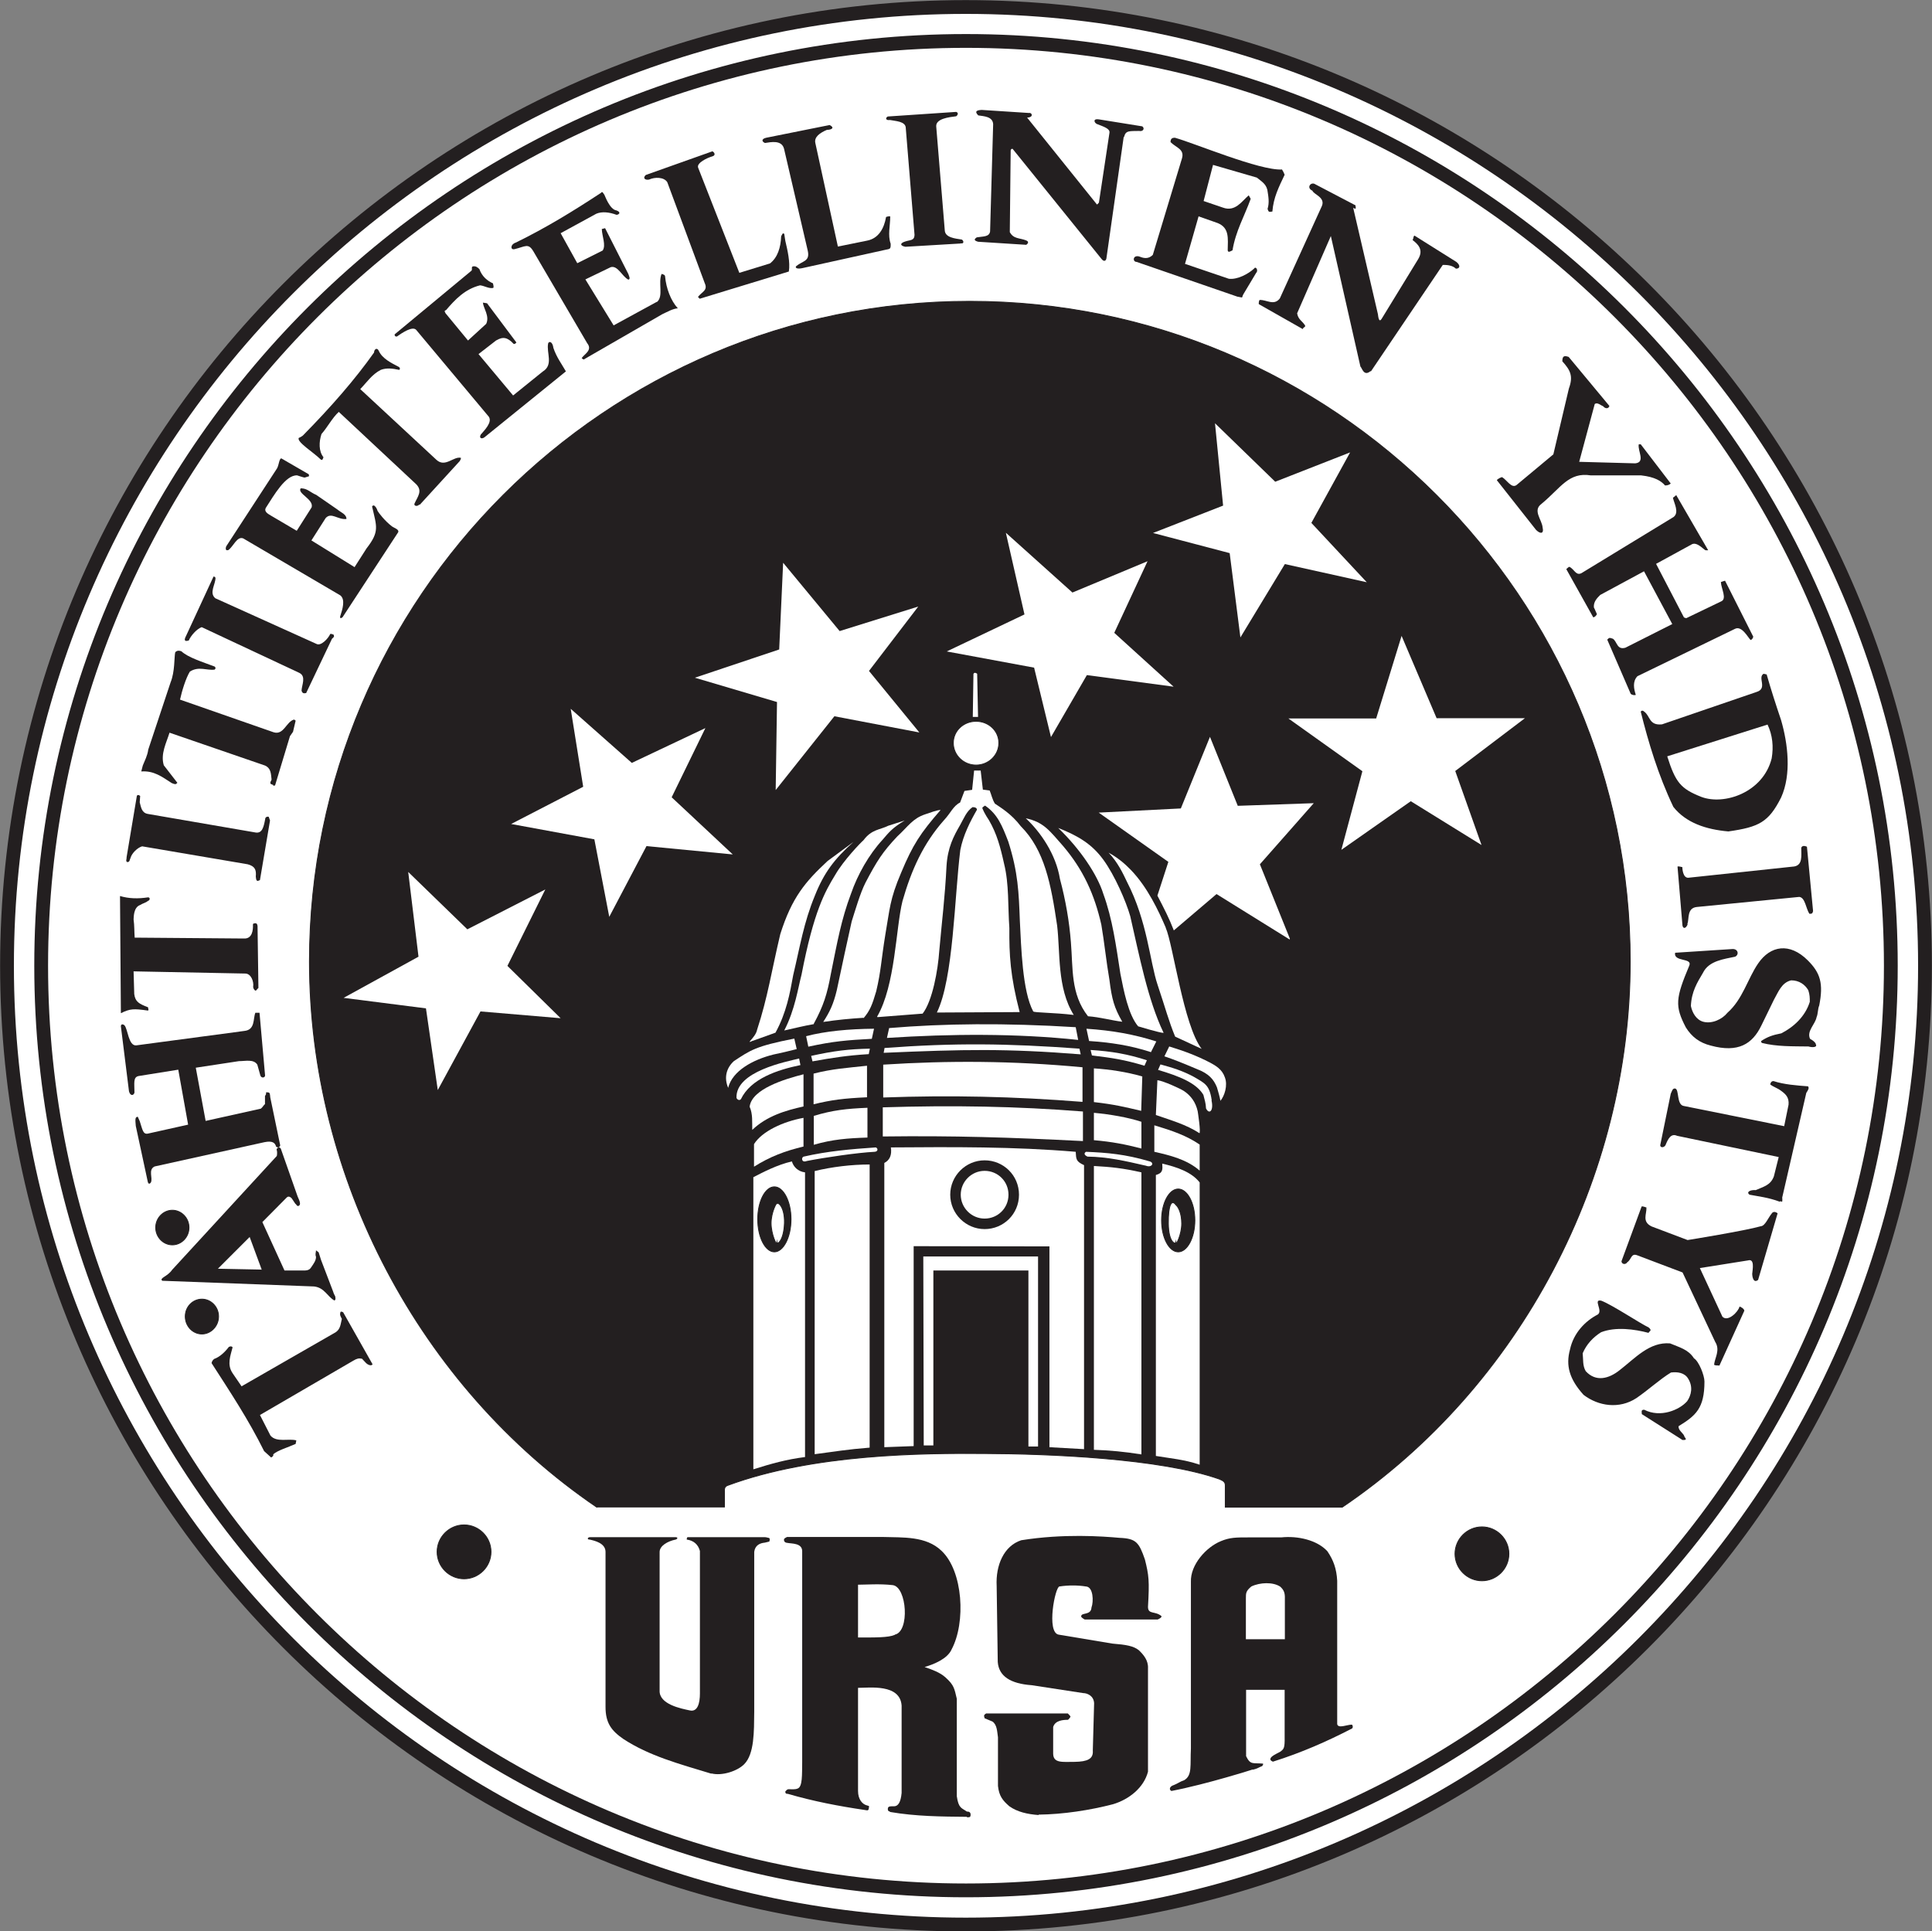 <?xml version="1.0" encoding="UTF-8"?>
<svg id="Layer_1" data-name="Layer 1" xmlns="http://www.w3.org/2000/svg" version="1.1" viewBox="0 0 88.22 88.2">
  <rect x="0" y="0" width="88.22" height="88.2" fill="#808080" stroke="none"/>
  <defs>
    <style>
      .cls-1, .cls-2, .cls-3, .cls-4, .cls-5, .cls-6 {
        stroke: #231f20;
        stroke-miterlimit: 11.47;
      }

      .cls-1, .cls-2, .cls-6 {
        stroke-width: .04px;
      }

      .cls-1, .cls-3, .cls-4 {
        fill: none;
      }

      .cls-2, .cls-5, .cls-7 {
        fill: #fff;
      }

      .cls-3, .cls-5 {
        stroke-width: .63px;
      }

      .cls-8, .cls-9, .cls-6 {
        fill: #231f20;
      }

      .cls-8, .cls-9, .cls-7 {
        stroke-width: 0px;
      }

      .cls-4 {
        stroke-width: .48px;
      }

      .cls-9 {
        fill-rule: evenodd;
      }
    </style>
  </defs>
  <path class="cls-5" d="M44.1.32c24.12,0,43.8,19.66,43.8,43.78s-19.68,43.79-43.8,43.79S.32,68.22.32,44.1,19.99.32,44.1.32h0Z"/>
  <path class="cls-6" d="M27.26,68.82h5.82v-.73c-.01-.14.04-.22.16-.26,3.91-1.44,8.87-1.47,11.73-1.45,2.87.01,8.02.21,10.72,1.17.19.08.26.14.26.29v.99h5.34c8.13-5.51,13.15-15.03,13.15-24.92,0-16.62-13.55-30.15-30.16-30.15s-30.15,13.54-30.15,30.15c0,9.9,5.03,19.41,13.12,24.92h0Z"/>
  <path class="cls-8" d="M47.42,82.87c1.1-.01,2.36-.2,3.42-.48.72-.22,1.39-.75,1.58-1.48v-4.72c.02-.36-.2-.62-.42-.83-.24-.19-.57-.25-1.2-.3l-2.46-.41c-.57-.1-.16-2.2.04-2.2.4-.06.83-.06,1.2,0,.35.01.36.7.26.96-.02.38-.48.21-.47.41-.01.01.02.06.16.14h3.33s.22-.09.17-.16c-.29-.24-.61-.06-.61-.42.07-1.19.04-1.44-.14-2.16-.27-.78-.4-.96-1.16-.99-.77-.07-2.56-.2-4.49.11-.79.26-1.17,1.14-1.12,2.09l.05,3.47c.05.65.58.99,1.55,1.06l2.35.36c.17,0,.48.11.5.46l-.06,2.17c.03.38-.25.5-.82.51-.57,0-.98.07-.99-.37v-1.22c.09-.31.47-.33.68-.33.01-.01.1-.1.11-.14,0-.04-.09-.11-.12-.15h-3.73c-.16.09-.07.16-.07.22l.36.15c.21.15.21.45.25.72v2.22c.05.46.21.66.52.93.37.26.82.36,1.34.4h0Z"/>
  <path class="cls-8" d="M32.49,80.99c.47.12,1.17-.1,1.49-.42.47-.47.45-1.5.46-2.4v-7.3c.04-.31.27-.4.48-.42l.21-.05s.01-.04.02-.09c0-.02-.01-.05-.02-.07-.06-.01-.14-.04-.2-.04h-3.54s-.04.04-.03.11c.31.04.52.22.6.52v6.51c0,.43-.1.86-.47.77-.37-.08-1.4-.27-1.37-.91v-6.31c-.01-.3.38-.51.73-.58.06-.01.14-.1.01-.11h-3.92c-.12,0-.14.12-.01.11.22.05.71.16.72.55v7.09c0,.74.27,1.09.82,1.47,1.18.77,2.53,1.13,4.01,1.58h0Z"/>
  <path class="cls-7" d="M36.76,66.54v-13c-.33-.04-.53-.26-.6-.5-.67.15-1.33.5-1.76.72v13.34c.83-.26,1.5-.45,2.36-.56h0Z"/>
  <path class="cls-7" d="M54.78,66.89v-12.89c-.37-.48-1.06-.71-1.71-.86.02.26.04.43-.29.52v12.83c.65.11,1.3.16,2,.4h0Z"/>
  <path class="cls-7" d="M39.71,66.11v-12.93c-.83,0-1.74.11-2.51.3v12.93c.92-.12,1.49-.22,2.51-.3h0Z"/>
  <path class="cls-7" d="M52.12,66.43v-12.89c-.83-.19-1.39-.25-2.17-.29v12.96c.7.02,1.42.09,2.17.21h0Z"/>
  <path class="cls-8" d="M12.47,66.42c.21-.19.68-.32,1.03-.48l.03-.16c-.34-.1-.9.11-1.18-.22l-.48-.94,4.26-2.48c.17-.1.25-.12.4-.09.14.14.21.27.38.3.01,0,.09,0,.1-.05l-1.34-2.37s-.07-.05-.12-.02c-.05.14,0,.2.06.32-.06.24-.06.46-.28.61l-4.3,2.47-.41-.6c-.27-.4-.09-.81,0-1.18-.04-.06-.1-.05-.17-.02-.19.25-.42.46-.67.55-.05.04-.1.09-.12.19.87,1.35,1.68,2.57,2.4,4.02l.32.29c.07-.06,0,.05.11-.11h0Z"/>
  <path class="cls-7" d="M49.5,66.17v-12.96c-.37-.17-.36-.27-.38-.61-2.83-.24-5.61-.22-8.44-.2.05.35-.05.58-.3.71v12.98l1.34-.05v-9.13s6.2.01,6.2.01v9.17l1.59.09h0Z"/>
  <polygon class="cls-7" points="42.62 66.01 42.62 58.02 46.96 58.02 46.96 66.06 47.4 66.06 47.4 57.38 42.16 57.38 42.18 66.01 42.62 66.01 42.62 66.01 42.62 66.01"/>
  <path class="cls-8" d="M76.81,65.76c.32.02.09-.11.09-.2-.06-.12-.28-.26-.25-.43.78-.48,1.18-.81,1.18-2.04,0-.27-.25-.92-.48-1.06-.26-.41-.67-.5-1.09-.68-.94-.08-1.6.68-2.3,1.22-.5.4-1.09.55-1.55.05-.15-.25-.11-.53-.14-.82.17-.4.46-.72.84-.96.67-.26,1.53-.14,2.17.03,0-.07.2-.09,0-.25-.37-.17-1.66-1.03-2.16-1.22-.4-.09.09.46-.16.63-.58.3-1.11.85-1.27,1.6-.2.73-.03,1.35.62,2.07.68.52,1.63.66,2.41.15.53-.36,1.07-.86,1.58-1.17.3-.04.62.01.78.27.24.38.15.76-.04,1.04-.35.4-1.22.77-1.96.39-.14,0-.12.06-.11.2l1.84,1.17h0Z"/>
  <path class="cls-8" d="M78.51,62.37l1.14-2.51c0-.09-.17-.19-.22-.19-.05.23-.53.72-.78.46l-1.03-2.22,2.2-.35c.31-.09.21.4.19.62,0,.05.03.46.27.27l.89-3.04s-.17-.15-.27.01c-.16.19-.3.57-.5.58-.69.2-3.32.63-3.34.63l-1.64-.62c-.46-.22-.22-.57-.24-.87-.04,0-.17-.07-.22-.04l-.92,2.5c.01.14.19.17.27.04.19-.12.16-.43.46-.31l2.06.78,1.49,3.17c.24.38-.02.73-.05,1.04.02.04.17.04.23.04h0Z"/>
  <path class="cls-8" d="M12.8,52.33l-.46-2.22c-.01-.11-.01-.22-.09-.22-.04-.01-.06-.01-.11,0,.03.04,0,.11-.04.16v.37c-.07.06-.11.15-.19.21l-2.52.56-.45-2.43,1.97-.3c.31,0,.67-.1.84.16l.14.5c.05.14.25.1.21-.05l-.25-2.82h-.19c-.11.27,0,.78-.5.83l-4.94.66c-.36.03-.38-.76-.54-.92-.04-.04-.16-.08-.16.05l.37,2.97c.06.22.21.2.25.06,0-.43-.07-.71.19-.76l1.81-.29.45,2.51-1.84.41c-.22.04-.24-.17-.37-.57l-.09-.2c-.12.01-.12.1-.09.42l.55,2.56c.04.14.12.05.14.02.1-.2-.14-.58.17-.73l5.02-1.11c.35-.07.48.02.53.21.09.05.16.04.17-.05h0Z"/>
  <path class="cls-8" d="M81.38,54.69l1.1-4.78c.09-.14.14-.22.08-.3-.52-.04-1.09-.08-1.58-.24-.11.01-.12.07-.15.15.14.12.33.16.52.31.19.14.35.29.32.62l-.2.98-4.57-.92c-.36-.04-.21-.77-.41-.8-.12-.02-.15.14-.2.24l-.48,2.35c0,.12.17.12.24,0,.11-.27.24-.56.53-.43l4.64.97-.22.88c-.15.41-.47.47-.83.63-.25-.02-.45.09-.28.21.41.08.84.12,1.38.32.06-.09.14.16.11-.2h0Z"/>
  <path class="cls-7" d="M36.69,52.37v-1.32c-.94.17-1.9.62-2.26,1.2v1.03c.73-.46,1.42-.72,2.26-.92h0Z"/>
  <path class="cls-7" d="M54.78,53.45v-1.18c-.6-.41-1.24-.63-2.07-.88v1.21c.71.16,1.49.35,2.07.86h0Z"/>
  <path class="cls-7" d="M52.31,53.23c.29.12.43-.14.16-.2-1.09-.32-1.91-.39-2.88-.43-.1.06-.09.15.07.22.91.01,1.73.2,2.64.41h0Z"/>
  <path class="cls-7" d="M36.84,53.02c.82-.16,2.3-.38,3.1-.42.16-.01.16-.16.05-.2-1.16.08-2.2.17-3.29.42-.12.03-.11.3.14.2h0Z"/>
  <path class="cls-7" d="M49.95,52.07c.82.07,1.44.19,2.17.38v-1.22c-.61-.2-1.41-.34-2.17-.41v1.24h0Z"/>
  <path class="cls-7" d="M49.45,52.11v-1.35c-3.05-.24-5.91-.29-9.14-.19v1.33c3.29-.04,5.77.04,9.14.21h0Z"/>
  <path class="cls-7" d="M39.61,51.94v-1.35c-.96.04-1.59.11-2.45.37v1.32c.86-.25,1.55-.3,2.45-.33h0Z"/>
  <path class="cls-7" d="M54.76,51.76c.09,0-.07-1.01-.07-1.01-.09-.41-.31-.71-.62-.92-.16-.11-.95-.47-1.22-.5l-.07,1.59c.72.25,1.37.43,1.99.83h0Z"/>
  <path class="cls-7" d="M36.69,50.52v-1.46c-.86.22-2.36.67-2.46,1.48.15.34.11.7.12,1.06.67-.64,1.53-.89,2.34-1.07h0Z"/>
  <path class="cls-7" d="M52.11,50.73l.05-1.57c-.73-.21-1.47-.32-2.21-.37v1.54c.96.11,1.39.22,2.16.4h0Z"/>
  <path class="cls-7" d="M55.33,50.25c-.1-.71-.32-.78-.81-1.07-.5-.27-.97-.42-1.53-.57l-.11.25c.98.29,1.75.6,2.07,1.14.06.24.11.38.12.62.15.3.36.1.25-.37h0Z"/>
  <path class="cls-7" d="M39.59,50.11v-1.44c-.92.1-1.58.14-2.44.36v1.4c.82-.2,1.37-.27,2.44-.32h0Z"/>
  <path class="cls-7" d="M49.43,50.32v-1.58c-3.19-.3-6.12-.31-9.1-.12v1.5c3.08-.11,5.92-.05,9.1.2h0Z"/>
  <path class="cls-7" d="M55.72,50.28c.2-.23.35-.72.21-1.08-.12-.36-.41-.53-.67-.67-.62-.32-1.18-.53-1.87-.74l-.22.45c.47.16.79.29,1.48.58.55.21.77.47.92.84.07.25.11.36.16.62h0Z"/>
  <path class="cls-7" d="M33.83,50.2c.45-.94,1.66-1.34,2.72-1.56l-.06-.3c-.56.14-2.91.58-2.86,1.8.01.04.11.15.2.06h0Z"/>
  <polygon class="cls-7" points="21.94 46.19 25.6 46.5 23.17 44.11 24.9 40.62 21.34 42.44 18.64 39.82 19.11 43.69 15.69 45.57 19.45 46.05 19.99 49.78 21.94 46.19 21.94 46.19 21.94 46.19"/>
  <path class="cls-7" d="M35.31,48.16c.33-.07.73-.16,1.07-.25l-.11-.48c-1.78.35-2,.53-2.76,1.03-.34.31-.46.75-.26,1.22.19-.78,1.14-1.29,2.06-1.52h0Z"/>
  <path class="cls-7" d="M52.26,48.67l.11-.25c-.86-.28-1.61-.41-2.57-.47l.06.25c.91.11,1.47.19,2.4.47h0Z"/>
  <path class="cls-7" d="M39.67,48.14l.05-.25c-.97.02-1.64.1-2.68.33l.06.25c.9-.16,1.57-.27,2.57-.33h0Z"/>
  <path class="cls-7" d="M49.35,48.16l-.06-.27c-3.29-.24-5.68-.27-8.9-.03-.01.04-.02.15-.04.22,3.68-.16,5.61-.2,9,.07h0Z"/>
  <path class="cls-7" d="M52.56,48.04l.24-.48c-1.04-.33-2.01-.5-3.19-.58l.12.56c.98.07,1.85.19,2.83.51h0Z"/>
  <path class="cls-7" d="M39.81,47.44l.1-.46c-1.16.01-2.22.11-3.1.34l.1.48c1.14-.25,1.78-.3,2.91-.36h0Z"/>
  <path class="cls-7" d="M53.23,42.36c-.33-.77-.83-1.84-1.59-2.63-.29-.3-.6-.56-1.02-.79.41.42.67.97.84,1.33.94,1.82,1.04,3.64,1.4,4.71.36,1.07.5,1.63.8,2.36l1.21.56c-.83-1.08-1.3-4.76-1.64-5.53h0Z"/>
  <path class="cls-8" d="M82.91,47.66c-.05-.09-.14-.15-.26-.22-.16-.36.24-.66.3-.99.07-.16.05-.37.12-.53.2-1.01.05-1.49-.52-2.06-.83-.83-1.71-.68-2.27.14-.48.7-.7,1.63-1.4,2.25-.24.3-.71.52-1.11.41-.32-.09-.5-.42-.56-.72.03-.66.29-1.07.55-1.51.27-.56.97-.63,1.47-.74.19-.09.14-.36-.12-.35l-2.62.17c-.08.43.79.22.65.58-.63,1.5-.67,1.85-.16,2.83.27.43.62.7,1.14.83,1.25.34,1.9-.07,2.31-.92l.57-1.17c.2-.35.35-.79.79-.89.36,0,.63.19.78.45.07.2.07.36.07.53-.21.68-.75,1.16-1.3,1.44-.41.08-.63.16-.92.35,0,.04,0,.07.04.09.68.17,1.39.15,2.12.16.16.05.43.05.33-.11h0Z"/>
  <path class="cls-7" d="M34.38,47.53c.3-.11.76-.27,1.03-.37.5-.91.66-1.8.81-2.63.31-1.3.48-2.4.99-3.63.42-1.06.91-1.69,1.76-2.45l-1.18.87c-1.01.94-1.63,1.66-2.16,3.34-.4,1.68-.57,2.88-1.06,4.37-.07.36-.58.68-.2.5h0Z"/>
  <path class="cls-7" d="M49.23,47.48l-.11-.57c-3.24-.2-6.03-.17-8.52.04l-.1.45c2.93-.19,5.91-.21,8.73.09h0Z"/>
  <path class="cls-7" d="M53.13,47.16c-.72-1.5-1.11-3.54-1.52-5.32-.19-.67-.71-1.87-1.23-2.58-.52-.71-1.13-1.08-2.06-1.45,1.01.97,1.79,2.14,2.06,3.01.42,1.15.58,2.36.78,3.65.15.76.36,1.87.81,2.4,0,0,.99.3,1.16.3h0Z"/>
  <path class="cls-7" d="M37.16,46.75c.45-.83.61-1.35.78-2.28.29-1.43.47-2.47.92-3.66.3-.87.82-1.79,1.44-2.46.27-.31.41-.52,1.01-.88l-.75.24c-.38.19-.76.16-1.13.66-.12.1-.91.92-1.29,1.58-.47.77-.98,1.66-1.54,4.56-.16.61-.3,1.61-.79,2.55.5-.11.93-.22,1.35-.29h0Z"/>
  <path class="cls-7" d="M39.43,46.5c.3-.35.4-.62.58-1.23.22-.92.22-1.38.42-2.61.2-1.13.19-1.57.72-2.81.53-1.27.87-1.79,1.8-2.86-.16,0-.47.12-.71.2-.57.19-.77.55-1.27,1.01-.67.71-.93,1.12-1.45,2.11-.24.47-.47,1.27-.63,1.77-.2.9-.41,1.86-.68,3.14-.15.63-.32.99-.62,1.45.67-.1,1.21-.15,1.84-.19h0Z"/>
  <path class="cls-7" d="M51.24,46.65c-.36-.63-.47-1.01-.58-1.9-.14-.8-.24-1.77-.37-2.52-.31-1.37-.82-2.51-1.76-3.61-.58-.65-.86-1.08-1.69-1.25.66.61,1.38,1.64,1.56,2.77.26.97.43,1.96.5,2.89.1,1.18-.02,2.36.78,3.38.55.04,1.07.19,1.56.25h0Z"/>
  <path class="cls-7" d="M40.07,46.45l2.06-.16c.45-.58.7-1.99.76-2.87.12-1.35.26-2.45.33-3.86.05-.86.33-1.38.62-1.88.17-.3.29-.63.57-.82.12,0,.2.04.2.12-.3.52-.63,1.16-.76,1.84-.27,2.16-.31,5.87-1.07,7.42l3.78-.02c-.43-1.65-.48-2.62-.47-3.84-.07-.98-.01-2.01-.24-2.93-.17-.77-.33-1.37-.69-1.99-.17-.25-.33-.56-.3-.58.04-.04.06-.05.12-.09.58.4.78.92,1.06,1.64.45,1.41.48,2.32.53,3.64.06,1.13.11,3.2.61,4.12.05.06.93.05,1.85.16-.77-1.23-.61-2.87-.76-4.09-.28-1.89-.57-3.44-1.66-4.53-.43-.57-.95-.87-1.18-1.03-.12-.19-.16-.41-.24-.6l-.31-.04-.1-.87h-.3l-.09.88-.35.05-.2.53c-.31.15-.43.48-.73.8-.96,1.08-1.5,2.3-1.9,3.7-.31,1.24-.32,3.84-1.16,5.28h0Z"/>
  <path class="cls-8" d="M6.75,46.15c.06-.01.01-.09.01-.15-.42-.16-.58-.25-.63-.6l-.03-1.04,5.1.1c.26,0,.4.36.36.61,0,.05.04.14.1.17.06,0,.07-.07.14-.12l-.04-2.83c-.01-.08-.04-.15-.14-.12-.04,0-.07.01-.07.06.01.22-.02.65-.41.63l-4.99-.04c-.02-.25-.01-.56-.05-.83.01-.06-.02-.55.3-.66.14-.09.24-.09.36-.19.09-.02.11-.16,0-.16-.46.07-.87.06-1.28-.06l.04,5.35c.43-.21.58-.21,1.23-.12h0Z"/>
  <path class="cls-7" d="M58.9,42.87l-1.37-3.4,2.46-2.79-3.47.12-1.27-3.15-1.33,3.27-3.75.19,3.18,2.25-.5,1.54c.31.6.53,1.02.75,1.59l1.95-1.66,3.33,2.07h.01Z"/>
  <path class="cls-8" d="M77.05,42.2c.09-.24-.03-.73.43-.78l4.68-.46c.27.03.3.52.46.77.11,0,.14,0,.17-.12l-.28-2.94s-.21-.11-.26.05c0,.36.07.78-.32.85l-4.79.51c-.32.07-.32-.48-.32-.48-.02,0-.21-.06-.22-.02l.22,2.62c0,.21.14.25.24.02h0Z"/>
  <polygon class="cls-7" points="29.52 38.64 33.46 39.02 30.67 36.41 32.21 33.25 28.85 34.84 26.06 32.37 26.63 35.93 23.34 37.63 27.14 38.33 27.82 41.87 29.52 38.64 29.52 38.64 29.52 38.64"/>
  <path class="cls-8" d="M11.76,40.23s.06-.01.11-.04l.46-2.72-.06-.17c-.09-.02-.16.03-.16.1-.07.38-.14.66-.43.62l-4.93-.85c-.29-.05-.31-.32-.37-.53l.02-.29s-.09-.09-.15-.01l-.47,2.81c.01.07-.06.2.04.22.11,0,.1-.12.14-.19.06-.22.32-.47.53-.53l4.82.82c.33.09.4.25.37.56.01.03,0,.2.09.2h0Z"/>
  <polygon class="cls-7" points="61.25 38.81 64.42 36.59 67.65 38.59 66.45 35.21 69.63 32.8 65.6 32.8 64 29.04 62.84 32.81 58.83 32.81 62.21 35.22 61.25 38.81 61.25 38.81 61.25 38.81"/>
  <polygon class="cls-7" points="38.1 32.71 41.98 33.45 39.68 30.64 41.93 27.7 38.34 28.82 35.76 25.7 35.58 29.66 31.73 30.95 35.48 32.06 35.42 36.08 38.1 32.71 38.1 32.71 38.1 32.71"/>
  <path class="cls-8" d="M12.47,35.88s.05,0,.09-.01l.68-2.25.14-.2.12-.51s-.04-.03-.07-.05c-.36.09-.47.73-.94.58l-4.27-1.49c.09-.41.27-.99.45-1.28.41-.26.77-.04,1.13-.09,0,0,.02-.02.04-.05,0-.04-.01-.07-.04-.09-.55-.21-1.21-.41-1.52-.7-.12-.04-.21-.03-.28.05-.05.23-.01.88-.21,1.37l-1.02,3.07c-.04.29-.16.5-.25.73l-.07.27c.58-.04.94.24,1.39.53.09.04.1.04.16.05.06,0,.06-.04.1-.06l-.62-.8c-.16-.52.12-1.03.26-1.49l4.36,1.5c.27.12.27.36.3.63,0,.07-.09.12-.04.21l.12.05h0Z"/>
  <polygon class="cls-7" points="47.99 33.66 49.63 30.83 53.59 31.36 50.88 28.9 52.4 25.63 48.97 27.06 45.93 24.33 46.78 28.06 43.23 29.75 47.22 30.49 47.99 33.66 47.99 33.66 47.99 33.66"/>
  <path class="cls-7" d="M44.66,32.74l-.04-1.97c-.06-.05-.14-.07-.17.01l-.03,1.96h.24Z"/>
  <path class="cls-8" d="M74.7,31.75c-.1-.3-.16-.63.07-.87l4.45-2.16c.32-.17.61.42.72.51.08-.04.08-.06.12-.15l-1.29-2.56s-.14.04-.19.06c.01.3.3.78,0,.89l-1.58.76s-.1-.02-.11-.04l-1.27-2.44,1.61-.88c.24-.16.55.22.65.26h.12l-1.46-2.52s-.11.1-.15.12c.05.25.3.67.03.88l-4.15,2.53c-.3.21-.37-.14-.6-.25-.01-.03-.12.07-.15.1l1.23,2.2c.07,0,.12-.06.17-.14-.05-.1-.08-.2-.14-.31-.02-.26.14-.42.29-.57l2-1.08,1.29,2.41-2.14,1.08c-.39.11-.37-.27-.57-.41-.16-.05-.16-.06-.26.04l1.07,2.47c.03.05.19.09.22.05h0Z"/>
  <path class="cls-8" d="M13.89,31.66s.05,0,.09-.01l1.18-2.48s.07-.06.09-.09c0-.04,0-.06-.01-.09-.04-.02-.1-.05-.16-.04-.09.21-.42.56-.62.46l-4.63-2.09c-.29-.25.01-.62.01-.93-.01-.03-.04-.06-.09-.06l-1.3,2.81c-.06.2.14.11.17.11.09-.21.35-.52.59-.61l4.46,2.09c.32.16.11.55.1.81.01.04.04.12.12.12h0Z"/>
  <polygon class="cls-7" points="56.64 29.11 58.67 25.76 62.41 26.59 59.88 23.88 61.65 20.66 58.23 22 55.48 19.33 55.85 23.09 52.65 24.34 56.15 25.26 56.64 29.11 56.64 29.11 56.64 29.11"/>
  <path class="cls-8" d="M15.53,28.14s0,.1.02.09c.04,0,.05-.02.09-.04l2.52-3.85c.12-.15-.15-.22-.26-.3-.33-.25-.61-.62-.66-.71-.01-.06-.15-.36-.25-.2.21.92.35,1.14-.25,1.91l-.55.86-1.97-1.22.65-1.02c.26-.29.56.09.95.04,0-.22-.26-.3-.41-.43l-.97-.67c-.27-.11-.4-.3-.71-.3-.17.24.61.5.5.87l-.68,1.07-1.19-.7c-.11-.07-.32-.17-.22-.35.37-.57.9-1.51,1.43-1.48.01,0,.29.1.34.1l.2-.06s0-.07-.01-.09l-1.26-.73c-.1.04-.1.3-.19.46l-2.32,3.56s-.09.23.1.17c.23-.17.4-.65.68-.53l4.43,2.6c.24.19.1.63,0,.94h0Z"/>
  <path class="cls-8" d="M70.4,23c.88-.73,1.23-1.45,2.24-1.29h2.3c.63.07.92.26,1.09.46.11,0,.2-.03.26-.09l-1.37-1.79h-.09c-.06.3.32.82-.16.87l-2.56-.07.71-2.64c.12-.09.27.06.38.1.09.11.24.14.29-.01l-1.86-2.24c-.2-.07-.29-.05-.29.2.36.4.51.67.3,1.24l-.71,3.01-1.68,1.4c-.23.17-.43-.22-.66-.36-.05,0-.22.09-.24.14l1.79,2.27c.19.19.37.19.3-.11-.03-.36-.47-.78-.05-1.08h0Z"/>
  <path class="cls-8" d="M19.17,23.05l1.82-1.99s.06-.09.06-.15c-.33-.09-.72.46-1.12.09l-3.48-3.23c.3-.31.53-.67.94-.88.27-.1.55-.06.83,0,.05,0,.07-.11-.04-.15-.3-.16-.73-.36-.89-.73-.08-.16-.21-.05-.21.09-.87,1.23-1.96,2.48-3.25,3.79-.03.02-.09.07-.19.11-.09.19.68.66.99.97.1.09.11-.02.14-.09-.22-.27-.21-.7-.09-1.06.26-.29.5-.75.79-1.01l3.53,3.3c.31.31.07.57-.07.88-.05.1.1.17.22.05h0Z"/>
  <path class="cls-8" d="M22.11,19.98l3.73-3.02c-.2-.35-.43-.65-.57-1.07-.04-.3-.2-.32-.24-.21-.09.43.26.98-.25,1.29l-1.35,1.09-1.58-1.89.8-.62c.32-.19.52-.15.81.16.07,0,.09-.04.12-.07l-1.34-1.79-.19-.03c.02.25.32.62.15.97l-.83.76-1.03-1.25s-.04-.09-.04-.09c.02-.03.04-.04.07-.05.41-.48.86-.96,1.55-1.13.2.02.4.16.6.12.04-.05,0-.14-.01-.21-.25-.11-.5-.31-.62-.65-.07-.07-.17-.16-.31-.12-.07.04,0,.12-.05.19l-3.51,2.91c0,.06.01.1.1.1.27-.19.71-.48.88-.31l3.32,3.97c.17.25-.19.61-.37.82-.09.17.06.21.17.12h0Z"/>
  <path class="cls-8" d="M62.6,16.96l3.28-4.86c.25-.01.47.04.6.17.2,0,.21-.16.02-.31l-1.91-1.2c-.06.02-.04.14-.09.2.26.2.51.45.26.87l-1.64,2.68c-.12.22-.17.11-.2-.16l-1.13-4.86c.19.12.09-.06.11-.11l-1.89-.99c-.19-.06-.35.2-.08.32.05.17.6.3.43.7l-1.92,4.22c-.27.35-.61.05-.92.07-.03.01-.05.14-.04.19l2.01,1.14c0-.08.15-.1.1-.17-.12-.2-.31-.26-.36-.55l1.54-3.53,1.35,5.96c.07.05.15.47.46.21h0Z"/>
  <path class="cls-8" d="M29.98,13.79l-1.96,1.07-1.29-2.1,1.16-.56c.32-.09.52.43.8.57.12-.01.02-.19,0-.26l-1.06-2.09-.15.04c.01.33.2.74.04.98l-1.16.58-.76-1.37,1.63-.89c.26-.11.6-.07.92.05.1,0,.24-.11,0-.2-.31-.04-.53-.68-.55-.71-.04-.04-.09-.2-.16-.09-1.28.84-2.5,1.59-3.89,2.27-.24.07-.26.34-.06.3.5-.12.63-.29.86.09l2.46,4.2c.27.33-.15.51-.25.69l.09.06,3.59-2.07c.24-.11.47-.25.71-.27-.32-.35-.53-.91-.58-1.45,0-.07-.07-.1-.16-.12-.17.4.1,1.02-.21,1.28h0Z"/>
  <path class="cls-8" d="M31.96,13.64l4.06-1.24c.07-.42-.06-.97-.16-1.4l-.05-.32c-.08-.07-.1.05-.14.11-.02.51-.16.97-.51,1.24l-1.4.43-1.88-4.8c-.09-.22.43-.46.65-.52.17-.05.09-.19,0-.23l-3.04,1.08c-.16.14-.03.25.15.21.26-.12.68-.12.83.12l1.71,4.61c.15.33-.11.38-.31.63l.09.09h0Z"/>
  <path class="cls-8" d="M56.52,13.55c.29.05.15.07.26-.12l.58-.97c.11-.1-.01-.33-.1-.19-.26.24-.76.51-1.15.46l-2-.68.62-2.17.88.31c.53.22.46.69.45,1.24.01.14.17.02.22,0,.14-.87.55-1.57.83-2.35l-.09-.16c-.31.26-.61.77-1.18.56l-.88-.3.43-1.65,2,.58c.19.16.41.27.48.56.05.31.1.58.01.87.05.14.05.15.22.12.05-.64.29-1.11.56-1.68-.01-.04-.09-.2-.12-.24-1.01.06-3.99-1.2-4.89-1.45-.14,0-.2.05-.2.2.26.26.65.32.52.75l-1.33,4.4c-.22.22-.45.14-.63.07-.29-.07-.3.25-.11.25l4.61,1.59h0Z"/>
  <path class="cls-8" d="M36.66,12.24l3.76-.83c.21-.05.26-.01.25-.28-.14-.39-.02-.82-.02-1.24-.01-.03-.15,0-.19.02-.09.52-.34.98-.87,1.08l-1.33.27-1.03-4.73c-.06-.27.2-.46.53-.6.22,0,.37-.1.12-.22l-2.89.58c-.22.05-.22.17-.06.24.27-.04.76-.15.87.26l1.08,4.64c.12.51-.21.47-.52.72-.08.09.05.15.3.09h0Z"/>
  <path class="cls-8" d="M51.33,6.25c.07-.3.25-.26.69-.27.17.04.27-.11.14-.21l-1.99-.32c-.26-.04-.22.14-.09.21.3.12.62.21.58.41l-.48,3.18s-.04.06-.09.09l-3.19-3.97c.32-.01.22-.24.09-.21l-2.16-.14c-.2.01-.36.05-.16.25.26.04.66.05.68.4l-.14,4.9c-.04.26-.33.22-.61.27-.23.15.06.19.06.2l2.2.14s.19-.12,0-.2c-.3-.12-.58-.06-.75-.38l.04-3.73s.01-.09.09-.07l4.07,5.04c.1.12.21.09.22-.1l.78-5.48h0Z"/>
  <path class="cls-8" d="M43.87,11.11c.15.04.15-.11.05-.17-.32-.05-.77-.09-.78-.43l-.39-4.74c-.02-.35.58-.42.91-.46.02,0,.16-.15,0-.2l-3.12.21c-.11.05-.12.19.1.16.22.05.72.05.72.37l.4,4.88c-.01.27-.2.22-.43.3-.23.07-.25.19.01.24l2.53-.15h0Z"/>
  <path class="cls-2" d="M44.57,32.94c.57,0,1.04.43,1.04.99s-.47,1.01-1.04,1.01-1.04-.45-1.04-1.01.47-.99,1.04-.99h0Z"/>
  <path class="cls-3" d="M44.11,1.87c23.26,0,42.23,18.96,42.23,42.23s-18.98,42.23-42.23,42.23S1.88,67.37,1.88,44.1,20.86,1.87,44.11,1.87h0Z"/>
  <path class="cls-4" d="M44.96,53.23c.73,0,1.33.58,1.33,1.33s-.6,1.33-1.33,1.33-1.33-.6-1.33-1.33.6-1.33,1.33-1.33h0Z"/>
  <path class="cls-6" d="M21.19,69.64c.67,0,1.23.55,1.23,1.23s-.56,1.23-1.23,1.23-1.23-.55-1.23-1.23.56-1.23,1.23-1.23h0Z"/>
  <path class="cls-6" d="M67.67,69.73c.67,0,1.23.55,1.23,1.23s-.56,1.23-1.23,1.23-1.23-.55-1.23-1.23.56-1.23,1.23-1.23h0Z"/>
  <path class="cls-6" d="M9.22,59.33c.41,0,.76.35.76.79s-.35.8-.76.8-.76-.35-.76-.8.35-.79.76-.79h0Z"/>
  <path class="cls-6" d="M7.87,55.27c.41,0,.76.35.76.79s-.35.79-.76.79-.76-.35-.76-.79.35-.79.76-.79h0Z"/>
  <path class="cls-9" d="M40.86,74.65c.69-.14.55-2.17-.09-2.26-.6-.07-1.21-.02-1.59-.02v2.41c.77,0,1.38.01,1.68-.12h0ZM44.15,82.99c.12,0,.17.01.17-.12s-.1-.14-.17-.14c-.24-.17-.38-.14-.46-.7v-4.45c-.11-.46-.12-.62-.51-.97-.26-.24-.62-.36-.96-.48.41-.12,1.04-.37,1.23-.8.66-1.23.53-3.58-.46-4.51-.71-.68-1.76-.6-2.69-.63h-4.36s-.14.06-.14.11c-.01.09.04.15.15.16.19.04.67,0,.68.37v9.65c-.01.57.02,1.12-.21,1.2-.12.05-.27.03-.41.03-.07,0-.11.06-.15.1,0,.03-.01.12.11.11,1.17.34,2.31.56,3.53.74.07.01.16.05.17-.07.01-.12.06-.1-.11-.15-.17-.05-.38-.25-.38-.65v-4.71c.53,0,1.92-.19,1.99.81v3.99c-.04.43-.16.61-.35.61-.17,0-.28-.01-.28.12s.07.09.11.14c1.17.2,2.33.21,3.5.22h0Z"/>
  <path class="cls-9" d="M57.21,80.82c.21-.05.27-.11.43-.17,0-.02.06-.07.03-.11-.47-.04-.57.07-.77-.34v-3.03h1.76v2.15c.01.53-.04.55-.19.67-.22.12-.4.2-.45.3-.06.1.09.16.11.16,1.3-.41,2.46-.92,3.6-1.51.03-.01.04-.05.04-.09,0-.02,0-.05-.04-.09-.22,0-.62.19-.67-.02v-6.55c-.03-.55-.17-.94-.45-1.35-.47-.51-1.35-.71-2.11-.63h-1.51c-.55,0-.83,0-1.24.17-.67.27-1.4,1.08-1.37,1.86v7.61c-.04.78.07,1.23-.31,1.45-.19.06-.31.16-.47.22-.2.06-.23.21-.11.27,1.66-.32,3.77-1,3.77-1,0,0-.02,0-.06.02h0ZM58.67,74.86v-1.84c.01-.29-.05-.41-.21-.56-.33-.22-.92-.2-1.32-.01-.25.21-.25.3-.25.55v1.86h1.78Z"/>
  <path class="cls-9" d="M11.95,57.98l-.55-1.49-1.45,1.45,2,.04h0ZM12.63,52.5c.03.07.03.2.01.29l-4.78,5.2c-.22.32-.6.37-.45.5l6.93.26c.48.05.62.48.93.64.04,0,.01-.02.05-.06,0-.19-.04-.12-.11-.35l-.55-1.44-.11-.35s-.07-.05-.12-.09c0,.1-.05.16,0,.3,0,.17-.11.31-.21.46-.06.1-.14.17-.36.16h-.87l-1.01-2.21,1.12-1.13c.11-.1.24.06.25.09l.14.21c.05.01.05.12.15.09.11-.06.05-.21-.05-.43l-.77-2.19c-.07-.09-.17-.04-.19.05h0Z"/>
  <path class="cls-9" d="M78.92,37.97c1.4-.2,1.84-.42,2.41-1.55.48-1.06.31-2.46,0-3.53-.24-.71-.46-1.39-.66-2.09l-.14-.03c-.29.17.2.67-.32.83l-4.32,1.48c-.6.06-.53-.38-.81-.58-.05-.05-.11-.07-.16,0,.35,1.4.79,2.88,1.49,4.35.58.73,1.49,1.03,2.51,1.12h0ZM80.9,34.63c.09-.53.04-1.06-.19-1.54l-4.58,1.45c.38,1.2.62,1.48,1.55,1.85,1.04.4,2.83-.19,3.22-1.76h0Z"/>
  <path class="cls-9" d="M53.69,55.02c-.19-.26-.35-.01-.34.86.01.87.32.95.34.86.01.17.27-.37.27-.86s-.16-.77-.27-.86h0ZM53.8,54.3c-.41,0-.76.63-.76,1.43s.35,1.44.76,1.44.76-.64.76-1.44-.35-1.43-.76-1.43h0Z"/>
  <path class="cls-1" d="M53.69,55.02c-.19-.26-.35-.01-.34.86.01.87.32.95.34.86.01.17.27-.37.27-.86s-.16-.77-.27-.86h0ZM53.8,54.3c-.41,0-.76.63-.76,1.43s.35,1.44.76,1.44.76-.64.76-1.44-.35-1.43-.76-1.43h0Z"/>
  <path class="cls-9" d="M35.36,54.2c.41,0,.76.66.76,1.48s-.35,1.49-.76,1.49-.76-.66-.76-1.49.35-1.48.76-1.48h0ZM35.48,54.98c.01-.11.36.09.34.88-.03.8-.32.98-.34.88-.01.19-.27-.38-.27-.88s.27-1.01.27-.88h0Z"/>
  <path class="cls-1" d="M35.36,54.2c.41,0,.76.66.76,1.48s-.35,1.49-.76,1.49-.76-.66-.76-1.49.35-1.48.76-1.48h0ZM35.48,54.98c.01-.11.36.09.34.88-.03.8-.32.98-.34.88-.01.19-.27-.38-.27-.88s.27-1.01.27-.88h0Z"/>
</svg>